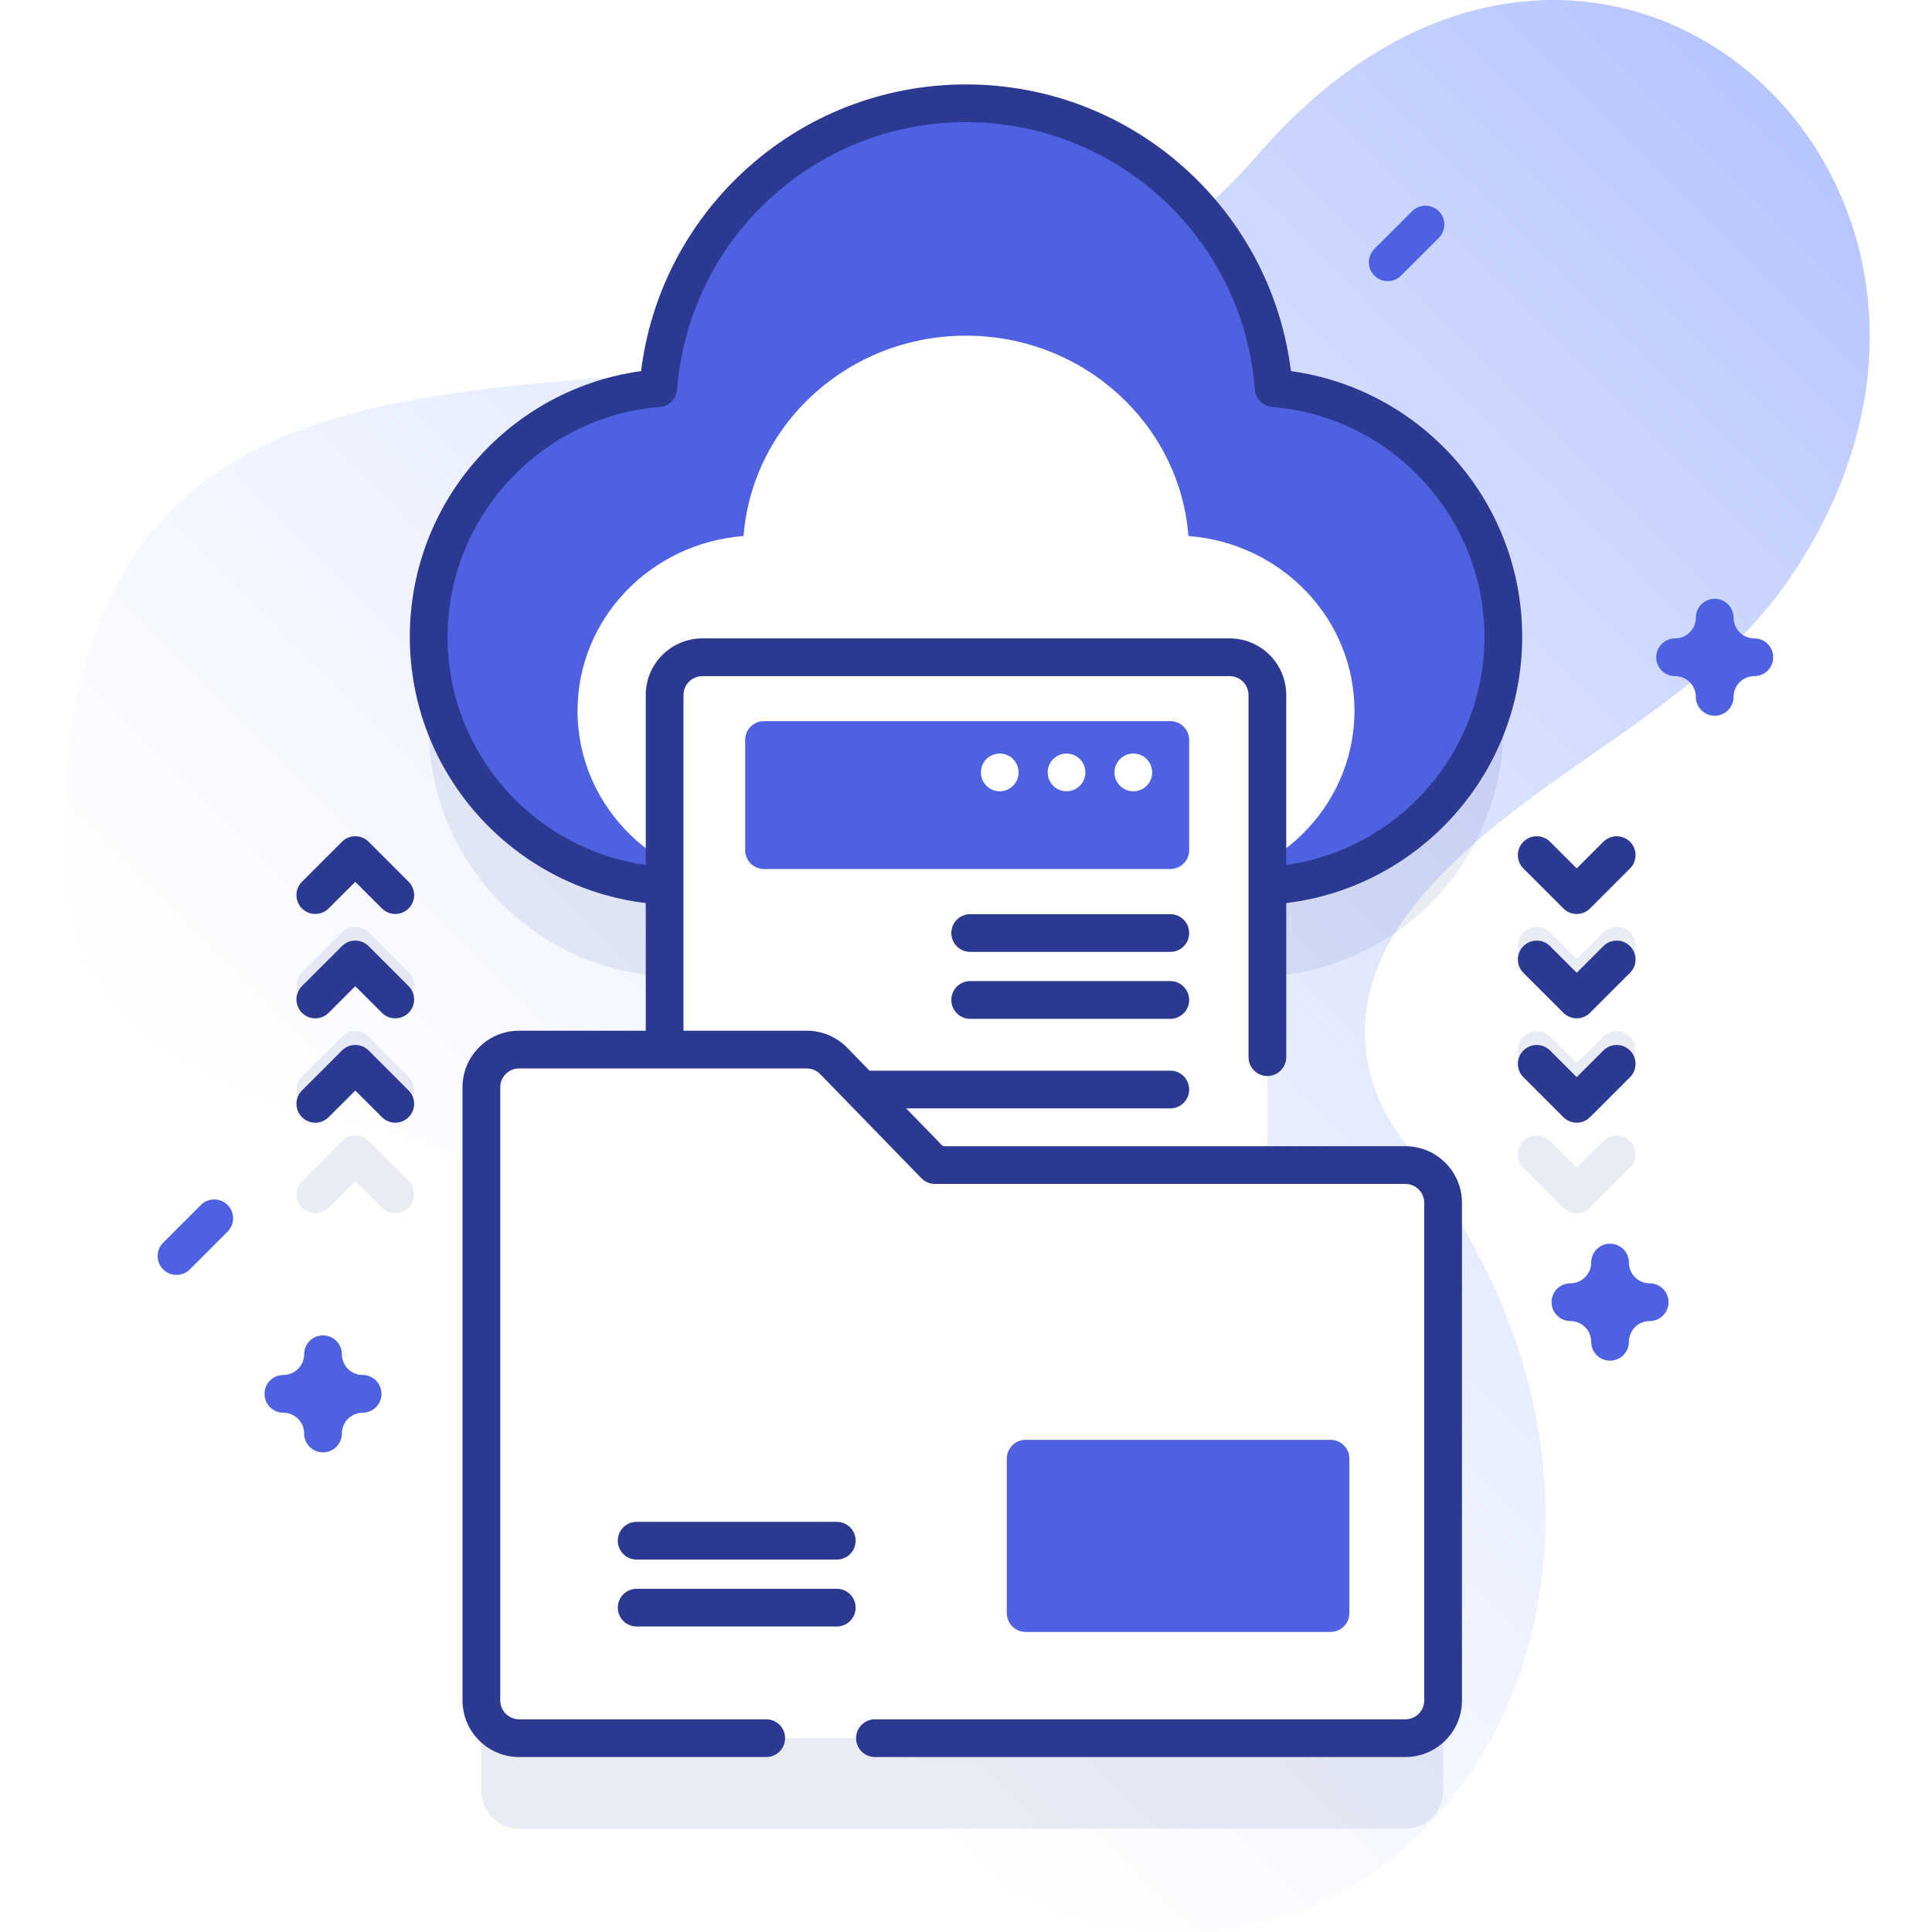 <svg xmlns="http://www.w3.org/2000/svg" version="1.1" xmlns:xlink="http://www.w3.org/1999/xlink" xmlns:svgjs="http://svgjs.com/svgjs" width="512" height="512" x="0" y="0" viewBox="0 0 512 512" style="enable-background:new 0 0 512 512" xml:space="preserve" class=""><defs><linearGradient xmlns="http://www.w3.org/2000/svg" id="SVGID_1_" gradientUnits="userSpaceOnUse" x1="142.695" x2="483.152" y1="378.735" y2="38.277"><stop offset="0" stop-color="#d2deff" stop-opacity="0"></stop><stop offset="1" stop-color="#b7c5ff"></stop></linearGradient></defs><g><linearGradient xmlns="http://www.w3.org/2000/svg" id="SVGID_1_" gradientUnits="userSpaceOnUse" x1="142.695" x2="483.152" y1="378.735" y2="38.277"><stop offset="0" stop-color="#d2deff" stop-opacity="0"></stop><stop offset="1" stop-color="#b7c5ff"></stop></linearGradient><g xmlns="http://www.w3.org/2000/svg"><g><path d="m332.949 41.432c-97.53 113.013-309.476-10.595-316.362 175.275-3.867 104.373 121.584 55.246 165.606 137.647 23.897 44.73 51.823 135.936 98.185 151.902 100.806 34.714 177.807-94.839 92.577-202.577-16.644-21.04-14.321-45.002 3.756-66.084 28.335-33.047 72.817-48.519 97.081-83.61 72.103-104.28-51.061-216.588-140.843-112.553z" fill="url(&quot;#SVGID_1_&quot;)" data-original="url(#SVGID_1_)"></path></g><g><g><g fill="#0000CC" opacity=".1"><path d="m398.396 192.756c0-34.74-26.803-63.2-60.855-65.879-3.204-42.234-38.487-75.505-81.541-75.505s-78.337 33.271-81.541 75.505c-34.052 2.679-60.855 31.139-60.855 65.879 0 35.308 27.683 64.147 62.527 66.006v43.376h-38.566c-5.52 0-10 4.48-10 10v162.49c0 5.53 4.48 10 10 10h234.87c5.53 0 10-4.47 10-10v-131.87c0-5.53-4.47-10-10-10h-36.566v-73.996c34.844-1.859 62.527-30.698 62.527-66.006z" fill="#2B3990" data-original="#0000cc" class=""></path><path d="m97.691 302.391c-1.951-1.953-5.119-1.953-7.07 0l-10.596 10.596c-1.953 1.952-1.953 5.118 0 7.07 1.951 1.953 5.119 1.953 7.07 0l7.061-7.06 7.061 7.06c.976.977 2.256 1.465 3.535 1.465s2.56-.488 3.535-1.465c1.953-1.952 1.953-5.118 0-7.07z" fill="#2B3990" data-original="#0000cc" class=""></path><path d="m97.691 274.736c-1.951-1.953-5.119-1.953-7.07 0l-10.596 10.596c-1.953 1.952-1.953 5.118 0 7.07 1.951 1.953 5.119 1.953 7.07 0l7.061-7.06 7.061 7.06c.976.977 2.256 1.465 3.535 1.465s2.56-.488 3.535-1.465c1.953-1.952 1.953-5.118 0-7.07z" fill="#2B3990" data-original="#0000cc" class=""></path><path d="m97.692 247.08c-.938-.938-2.21-1.465-3.536-1.465s-2.598.526-3.536 1.465l-10.596 10.597c-1.952 1.952-1.952 5.118.001 7.071 1.953 1.951 5.118 1.952 7.071-.001l7.06-7.061 7.06 7.061c.977.977 2.257 1.465 3.536 1.465s2.56-.488 3.535-1.464c1.953-1.953 1.953-5.119.001-7.071z" fill="#2B3990" data-original="#0000cc" class=""></path><path d="m414.308 264.747c.938.938 2.21 1.465 3.536 1.465s2.598-.526 3.536-1.465l10.596-10.597c1.952-1.952 1.952-5.118-.001-7.071-1.953-1.951-5.118-1.952-7.071.001l-7.06 7.061-7.06-7.061c-1.953-1.953-5.12-1.952-7.071-.001-1.953 1.953-1.953 5.119-.001 7.071z" fill="#2B3990" data-original="#0000cc" class=""></path><path d="m424.904 274.736-7.061 7.06-7.061-7.06c-1.951-1.953-5.119-1.953-7.07 0-1.953 1.952-1.953 5.118 0 7.07l10.596 10.596c.976.977 2.256 1.465 3.535 1.465s2.56-.488 3.535-1.465l10.596-10.596c1.953-1.952 1.953-5.118 0-7.07-1.951-1.953-5.119-1.953-7.07 0z" fill="#2B3990" data-original="#0000cc" class=""></path><path d="m424.904 302.391-7.061 7.06-7.061-7.06c-1.951-1.953-5.119-1.953-7.07 0-1.953 1.952-1.953 5.118 0 7.07l10.596 10.596c.976.977 2.256 1.465 3.535 1.465s2.56-.488 3.535-1.465l10.596-10.596c1.953-1.952 1.953-5.118 0-7.07-1.951-1.953-5.119-1.953-7.07 0z" fill="#2B3990" data-original="#0000cc" class=""></path></g><g><g><g><path d="m332.29 234.862c36.509 0 66.106-29.596 66.106-66.106 0-34.74-26.803-63.2-60.855-65.879-3.204-42.234-38.487-75.505-81.541-75.505s-78.337 33.271-81.541 75.505c-34.052 2.679-60.855 31.139-60.855 65.879 0 36.509 29.596 66.106 66.106 66.106z" fill="#4D61E1" data-original="#6583fe" class=""></path><path d="m311.156 234.862c26.395 0 47.793-20.813 47.793-46.486 0-24.43-19.378-44.443-43.997-46.327-2.316-29.699-27.825-53.096-58.952-53.096s-56.636 23.397-58.952 53.096c-24.619 1.884-43.997 21.898-43.997 46.327 0 25.674 21.398 46.486 47.793 46.486z" fill="#FFFFFF" data-original="#ffffff" class=""></path></g></g><g><g><path d="m325.869 344.956h-139.738c-5.523 0-10-4.477-10-10v-150.775c0-5.523 4.477-10 10-10h139.737c5.523 0 10 4.477 10 10v150.775c.001 5.523-4.476 10-9.999 10z" fill="#FFFFFF" data-original="#ffffff" class=""></path><path d="m310.141 293.739h-107.665c-2.761 0-5-2.239-5-5 0-2.761 2.239-5 5-5h107.666c2.761 0 5 2.239 5 5-.001 2.761-2.239 5-5.001 5z" fill="#2B3990" data-original="#0000cc" class=""></path></g><path d="m310.141 230.299h-107.665c-2.761 0-5-2.239-5-5v-29.192c0-2.761 2.239-5 5-5h107.666c2.761 0 5 2.239 5 5v29.192c-.001 2.761-2.239 5-5.001 5z" fill="#4D61E1" data-original="#6583fe" class=""></path><g><path d="m310.141 252.262h-53.028c-2.761 0-5-2.239-5-5 0-2.761 2.239-5 5-5h53.028c2.761 0 5 2.239 5 5 0 2.761-2.238 5-5 5z" fill="#2B3990" data-original="#0000cc" class=""></path><g><path d="m310.141 270h-53.028c-2.761 0-5-2.239-5-5 0-2.761 2.239-5 5-5h53.028c2.761 0 5 2.239 5 5 0 2.762-2.238 5-5 5z" fill="#2B3990" data-original="#0000cc" class=""></path></g></g><g fill="#FFFFFF"><circle cx="300.347" cy="204.698" r="5" fill="#FFFFFF" data-original="#ffffff" class=""></circle><circle cx="282.644" cy="204.698" r="5" fill="#FFFFFF" data-original="#ffffff" class=""></circle><circle cx="264.942" cy="204.698" r="5" fill="#FFFFFF" data-original="#ffffff" class=""></circle></g></g><g><g><g><g><g><path d="m382.435 318.758v131.87c0 5.53-4.47 10-10 10h-234.87c-5.52 0-10-4.47-10-10v-162.49c0-5.52 4.48-10 10-10h76.22c2.7 0 5.29 1.1 7.17 3.04l26.81 27.58h124.67c5.53 0 10 4.47 10 10z" fill="#FFFFFF" data-original="#ffffff" class=""></path></g><g><path d="m221.751 413.303h-53.028c-2.761 0-5-2.239-5-5 0-2.761 2.239-5 5-5h53.028c2.761 0 5 2.239 5 5 0 2.761-2.239 5-5 5z" fill="#2B3990" data-original="#0000cc" class=""></path><g><path d="m221.751 431.041h-53.028c-2.761 0-5-2.239-5-5 0-2.761 2.239-5 5-5h53.028c2.761 0 5 2.239 5 5 0 2.761-2.239 5-5 5z" fill="#2B3990" data-original="#0000cc" class=""></path></g></g></g><path d="m352.598 432.481h-80.782c-2.761 0-5-2.239-5-5v-40.912c0-2.761 2.239-5 5-5h80.782c2.761 0 5 2.239 5 5v40.912c0 2.761-2.238 5-5 5z" fill="#4D61E1" data-original="#6583fe" class=""></path></g></g></g></g><g fill="#0000CC"><path d="m372.438 303.755h-122.56l-25.335-26.065c-2.808-2.889-6.729-4.546-10.757-4.546h-32.655v-88.962c0-2.757 2.243-5 5-5h139.738c2.757 0 5 2.243 5 5v95.965c0 2.762 2.238 5 5 5s5-2.238 5-5v-40.825c35.175-4.251 62.526-34.263 62.526-70.566 0-18.007-6.746-35.184-18.995-48.366-11.221-12.075-26.109-19.808-42.289-22.045-2.506-20.163-11.992-38.754-26.989-52.718-16.106-14.996-37.102-23.255-59.122-23.255s-43.016 8.259-59.122 23.255c-14.997 13.964-24.483 32.555-26.989 52.718-16.18 2.237-31.068 9.97-42.289 22.045-12.249 13.183-18.995 30.359-18.995 48.366 0 36.302 27.352 66.315 62.526 70.567v33.821h-33.562c-8.271 0-15 6.729-15 15v162.488c0 8.271 6.729 15 15 15h65.49c2.762 0 5-2.238 5-5s-2.238-5-5-5h-65.49c-2.757 0-5-2.243-5-5v-162.488c0-2.757 2.243-5 5-5h76.217c1.343 0 2.649.552 3.586 1.516l26.807 27.581c.942.968 2.235 1.515 3.586 1.515h124.673c2.757 0 5 2.243 5 5v131.877c0 2.757-2.243 5-5 5h-140.569c-2.762 0-5 2.238-5 5s2.238 5 5 5h140.568c8.271 0 15-6.729 15-15v-131.878c.001-8.272-6.728-15-14.999-15zm-253.834-134.999c0-31.665 24.706-58.413 56.247-60.895 2.457-.193 4.406-2.148 4.593-4.606 1.46-19.242 10.071-37.108 24.248-50.309 14.249-13.267 32.826-20.574 52.308-20.574s38.059 7.307 52.308 20.574c14.177 13.2 22.788 31.066 24.248 50.309.187 2.458 2.136 4.413 4.593 4.606 31.541 2.481 56.247 29.229 56.247 60.895 0 30.78-22.883 56.294-52.526 60.479v-45.053c0-8.271-6.729-15-15-15h-139.739c-8.271 0-15 6.729-15 15v45.049c-29.643-4.187-52.527-29.696-52.527-60.475z" fill="#2B3990" data-original="#0000cc" class=""></path><path d="m97.691 278.392c-1.951-1.953-5.119-1.953-7.07 0l-10.596 10.596c-1.953 1.952-1.953 5.118 0 7.07 1.951 1.953 5.119 1.953 7.07 0l7.061-7.06 7.061 7.06c.976.977 2.256 1.465 3.535 1.465s2.56-.488 3.535-1.465c1.953-1.952 1.953-5.118 0-7.07z" fill="#2B3990" data-original="#0000cc" class=""></path><path d="m97.691 250.735c-1.951-1.953-5.119-1.953-7.07 0l-10.596 10.596c-1.953 1.952-1.953 5.118 0 7.07 1.951 1.953 5.119 1.953 7.07 0l7.061-7.06 7.061 7.06c.976.977 2.256 1.465 3.535 1.465s2.56-.488 3.535-1.465c1.953-1.952 1.953-5.118 0-7.07z" fill="#2B3990" data-original="#0000cc" class=""></path><path d="m97.691 223.08c-1.951-1.953-5.119-1.953-7.07 0l-10.596 10.596c-1.953 1.952-1.953 5.118 0 7.07 1.951 1.953 5.119 1.953 7.07 0l7.061-7.06 7.061 7.06c.976.977 2.256 1.465 3.535 1.465s2.56-.488 3.535-1.465c1.953-1.952 1.953-5.118 0-7.07z" fill="#2B3990" data-original="#0000cc" class=""></path><path d="m403.713 230.15 10.596 10.596c.976.977 2.256 1.465 3.535 1.465s2.56-.488 3.535-1.465l10.596-10.596c1.953-1.952 1.953-5.118 0-7.07-1.951-1.953-5.119-1.953-7.07 0l-7.061 7.06-7.061-7.06c-1.951-1.953-5.119-1.953-7.07 0-1.953 1.952-1.953 5.118 0 7.07z" fill="#2B3990" data-original="#0000cc" class=""></path><path d="m424.904 250.735-7.061 7.06-7.061-7.06c-1.951-1.953-5.119-1.953-7.07 0-1.953 1.952-1.953 5.118 0 7.07l10.596 10.596c.976.977 2.256 1.465 3.535 1.465s2.56-.488 3.535-1.465l10.596-10.596c1.953-1.952 1.953-5.118 0-7.07-1.951-1.953-5.119-1.953-7.07 0z" fill="#2B3990" data-original="#0000cc" class=""></path><path d="m424.904 278.392-7.061 7.06-7.061-7.06c-1.951-1.953-5.119-1.953-7.07 0-1.953 1.952-1.953 5.118 0 7.07l10.596 10.596c.976.977 2.256 1.465 3.535 1.465s2.56-.488 3.535-1.465l10.596-10.596c1.953-1.952 1.953-5.118 0-7.07-1.951-1.954-5.119-1.954-7.07 0z" fill="#2B3990" data-original="#0000cc" class=""></path></g></g><g><path d="m85.6 384.888c-2.762 0-5-2.238-5-5 0-3.032-2.468-5.5-5.5-5.5-2.762 0-5-2.238-5-5s2.238-5 5-5c3.032 0 5.5-2.468 5.5-5.5 0-2.762 2.238-5 5-5s5 2.238 5 5c0 3.032 2.468 5.5 5.5 5.5 2.762 0 5 2.238 5 5s-2.238 5-5 5c-3.032 0-5.5 2.468-5.5 5.5 0 2.761-2.239 5-5 5z" fill="#4D61E1" data-original="#6583fe" class=""></path></g><g><path d="m426.677 360.593c-2.762 0-5-2.238-5-5 0-3.032-2.468-5.5-5.5-5.5-2.762 0-5-2.238-5-5s2.238-5 5-5c3.032 0 5.5-2.468 5.5-5.5 0-2.762 2.238-5 5-5s5 2.238 5 5c0 3.032 2.468 5.5 5.5 5.5 2.762 0 5 2.238 5 5s-2.238 5-5 5c-3.032 0-5.5 2.468-5.5 5.5 0 2.761-2.239 5-5 5z" fill="#4D61E1" data-original="#6583fe" class=""></path></g><g><path d="m454.414 189.682c-2.762 0-5-2.238-5-5 0-3.032-2.468-5.5-5.501-5.5-2.762 0-5-2.238-5-5s2.238-5 5-5c3.033 0 5.501-2.468 5.501-5.5 0-2.762 2.238-5 5-5s5 2.238 5 5c0 3.032 2.467 5.5 5.499 5.5 2.762 0 5 2.238 5 5s-2.238 5-5 5c-3.032 0-5.499 2.468-5.499 5.5 0 2.761-2.238 5-5 5z" fill="#4D61E1" data-original="#6583fe" class=""></path></g><g><path d="m46.774 337.862c-1.279 0-2.56-.488-3.535-1.465-1.953-1.952-1.953-5.118 0-7.07l10-10c1.951-1.953 5.119-1.953 7.07 0 1.953 1.952 1.953 5.118 0 7.07l-10 10c-.975.977-2.255 1.465-3.535 1.465z" fill="#4D61E1" data-original="#6583fe" class=""></path></g><g><path d="m367.764 74.508c-1.279 0-2.56-.488-3.535-1.465-1.953-1.952-1.953-5.118 0-7.07l10-10c1.951-1.953 5.119-1.953 7.07 0 1.953 1.952 1.953 5.118 0 7.07l-10 10c-.976.977-2.256 1.465-3.535 1.465z" fill="#4D61E1" data-original="#6583fe" class=""></path></g></g></g></g></svg>